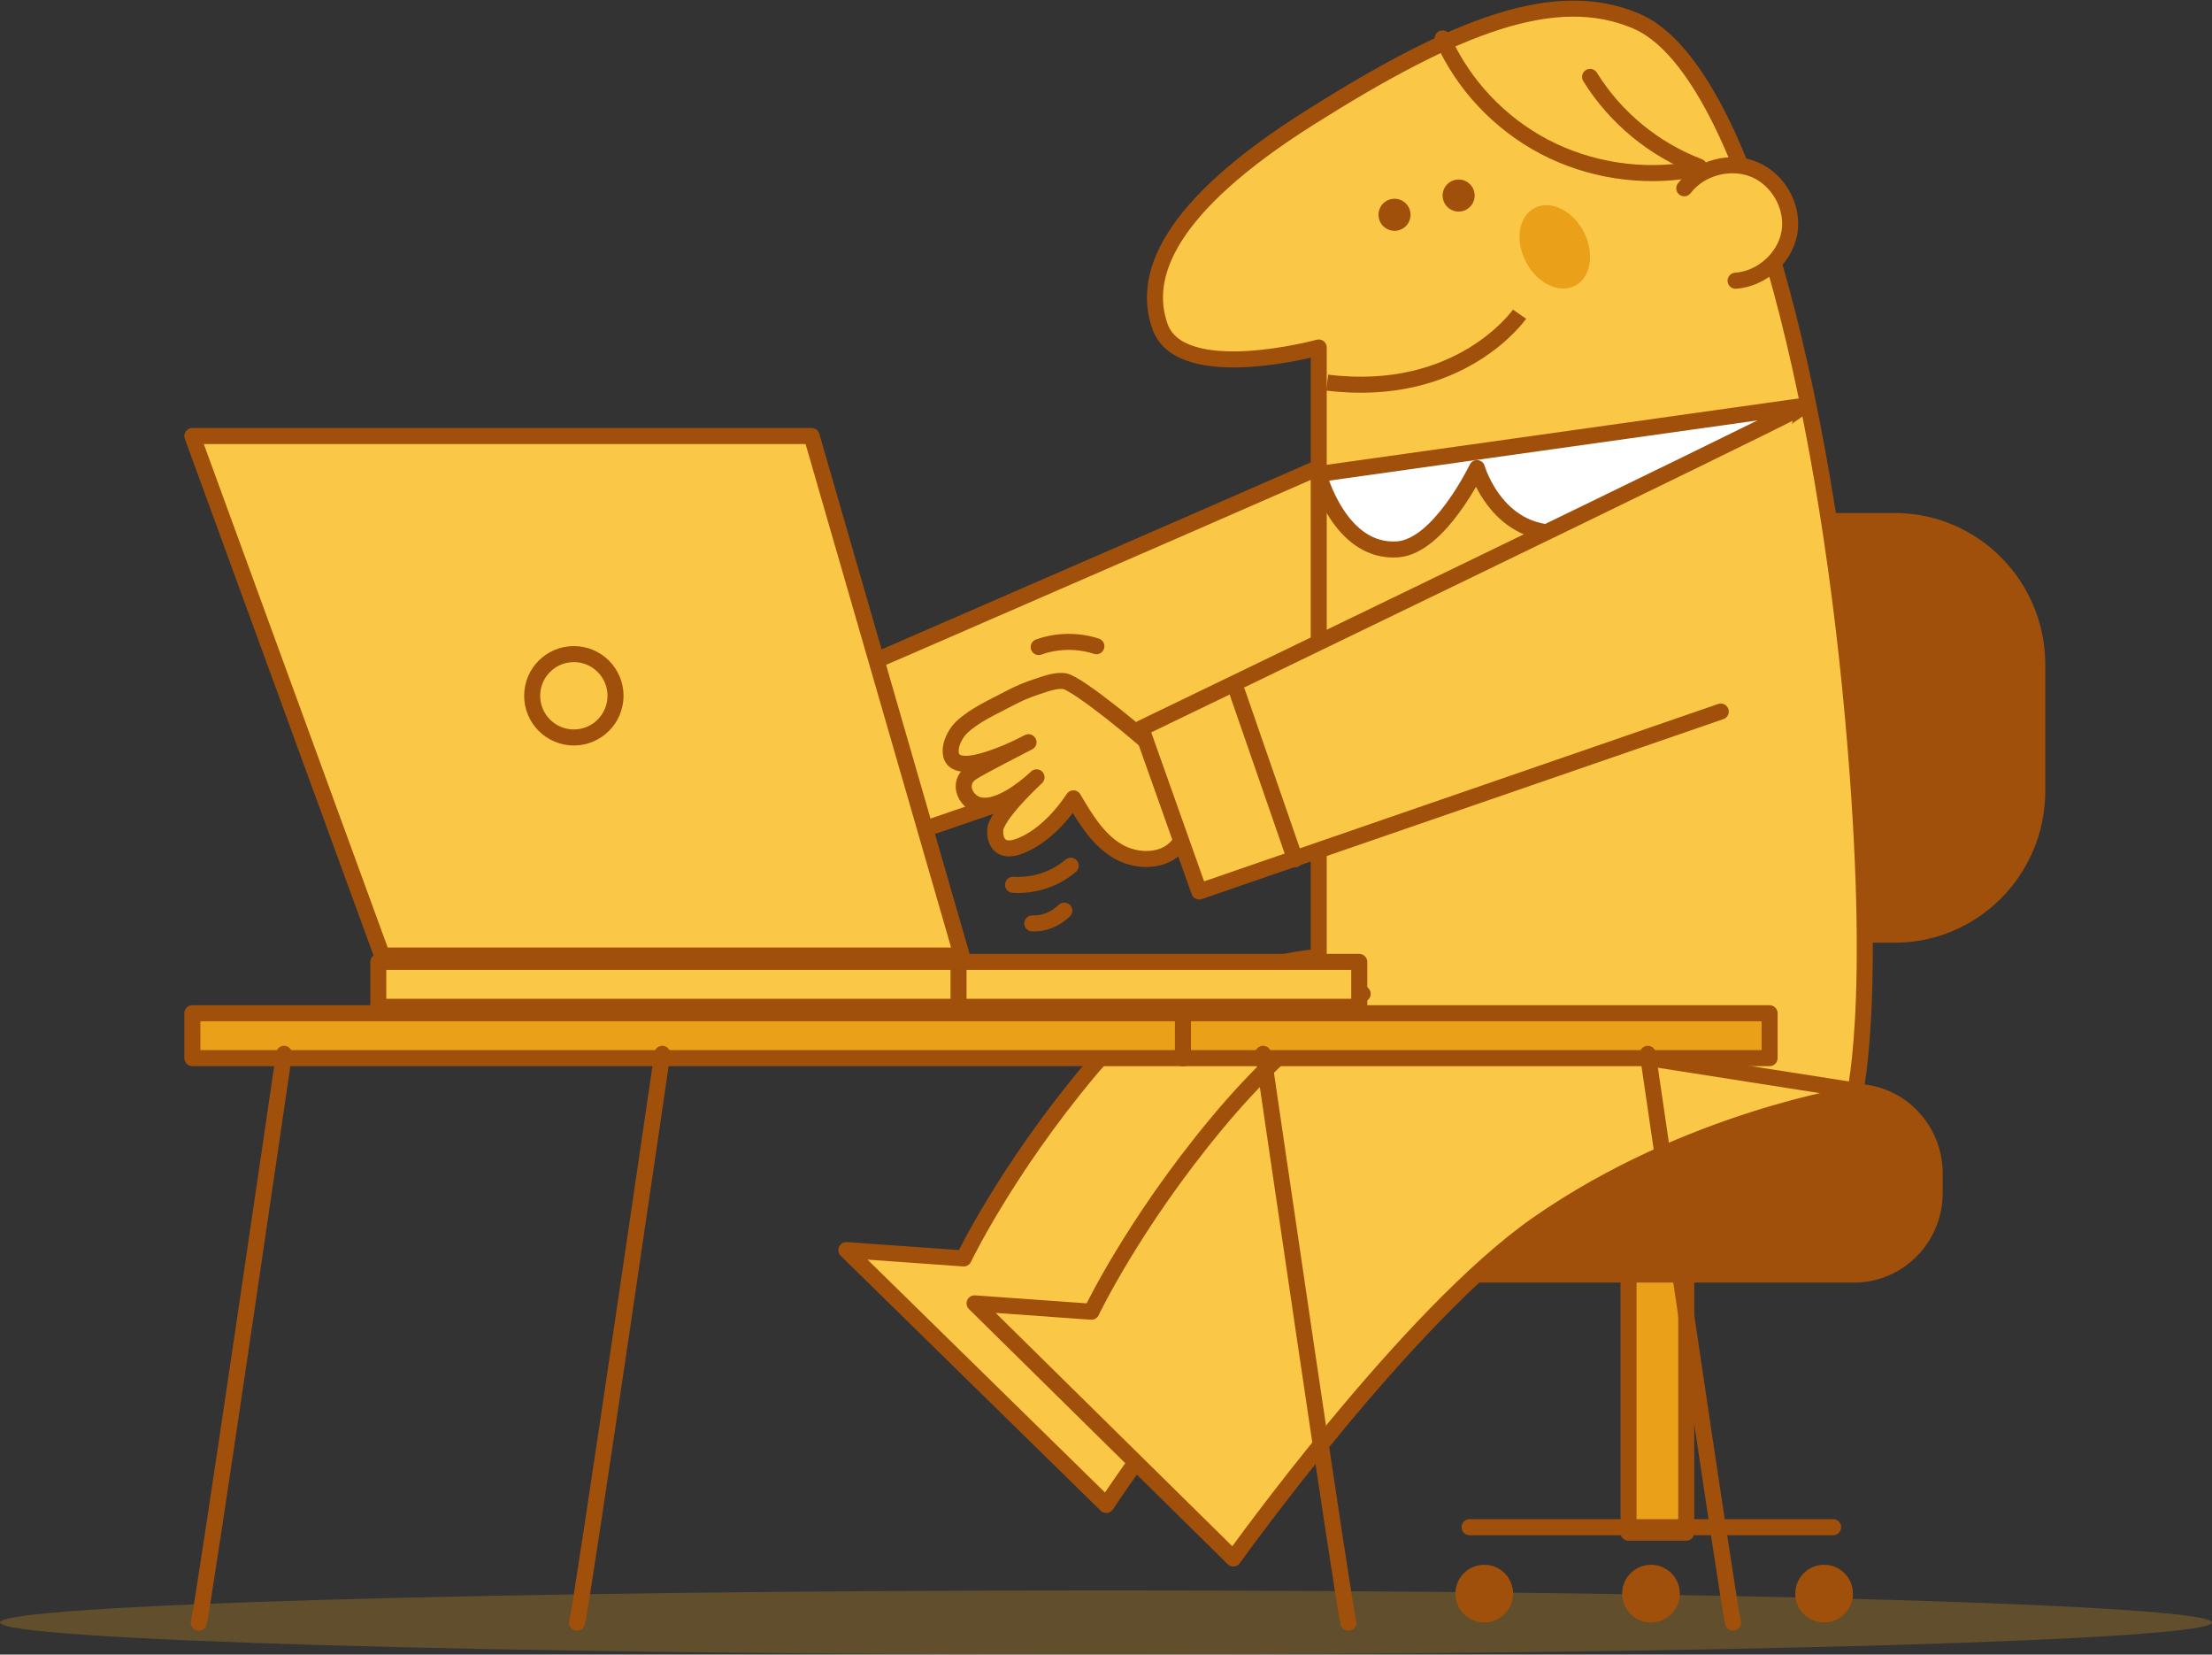 <?xml version="1.0" encoding="UTF-8"?>
<svg width="345px" height="258px" viewBox="0 0 345 258" version="1.1" xmlns="http://www.w3.org/2000/svg" xmlns:xlink="http://www.w3.org/1999/xlink">
    <rect x="0" y="0" width="345" height="258" fill="#333333" stroke="none"/>
    <!-- Generator: Sketch 55.1 (78136) - https://sketchapp.com -->
    <title>illustration-7</title>
    <desc>Created with Sketch.</desc>
    <g id="Prototype" stroke="none" stroke-width="1" fill="none" fill-rule="evenodd">
        <g id="Features" transform="translate(-228, -3219)">
            <g id="illustration-7" transform="translate(228, 3219)">
                <path d="M345,252.991 C345,255.752 267.769,257.991 172.5,257.991 C77.231,257.991 0,255.752 0,252.991 C0,250.23 77.231,247.991 172.5,247.991 C267.769,247.991 345,250.23 345,252.991" id="Fill-49" fill="#EBA019" opacity="0.253"></path>
                <polygon id="Fill-50" fill="#EBA019" points="254 238.991 263 238.991 263 183.991 254 183.991"></polygon>
                <polygon id="Stroke-51" stroke="#A0500A" stroke-width="2.5" stroke-linecap="round" stroke-linejoin="round" points="254 238.991 263 238.991 263 183.991 254 183.991"></polygon>
                <path d="M289.172,199.991 L228.83,199.991 C221.19,199.991 215,193.726 215,185.999 L215,182.983 C215,175.256 221.19,168.991 228.83,168.991 L289.172,168.991 C296.809,168.991 303,175.256 303,182.983 L303,185.999 C303,193.726 296.809,199.991 289.172,199.991" id="Fill-52" fill="#A0500A"></path>
                <path d="M295.51,146.991 L254.489,146.991 C241.516,146.991 231,136.393 231,123.32 L231,103.662 C231,90.589 241.516,79.991 254.489,79.991 L295.51,79.991 C308.483,79.991 319,90.589 319,103.662 L319,123.32 C319,136.393 308.483,146.991 295.51,146.991" id="Fill-53" fill="#A0500A"></path>
                <g id="Group-56" transform="translate(229, 236.991)">
                    <path d="M56.907,1.141 L0.206,1.141" id="Fill-54" fill="#FAC846"></path>
                    <path d="M56.907,1.141 L0.206,1.141" id="Stroke-55" stroke="#A0500A" stroke-width="2.5" stroke-linecap="round" stroke-linejoin="round"></path>
                </g>
                <g id="Group-59" transform="translate(134, 57.991)">
                    <path d="M103.056,0.982 C101.111,2.291 0,46.145 0,46.145 L9.074,71.673 L104.352,38.945" id="Fill-57" fill="#FAC846"></path>
                    <path d="M103.056,0.982 C101.111,2.291 0,46.145 0,46.145 L9.074,71.673 L104.352,38.945" id="Stroke-58" stroke="#A0500A" stroke-width="2.5" stroke-linecap="round" stroke-linejoin="round"></path>
                </g>
                <g id="Group-62" transform="translate(148, 105.991)">
                    <path d="M35.789,25.762 C33.587,28.547 29.138,28.497 26.13,26.624 C23.122,24.751 21.215,21.565 19.42,18.499 C16.834,22.384 13.636,25.087 10.688,26.065 C7.741,27.041 7.012,24.817 7.264,23.092 C8.01,20.38 13.668,15.218 13.668,15.218 C13.668,15.218 8.843,19.926 5.313,19.63 C2.859,19.622 0.909,16.162 3.612,14.443 C4.521,13.782 12.414,9.742 12.414,9.742 C10.328,10.835 8.129,11.801 5.882,12.499 C3.997,13.086 -0.076,14.107 0.296,10.688 C0.422,9.537 1.19,8.157 2.037,7.371 C4.149,5.418 6.916,4.245 9.422,2.905 C10.783,2.176 12.208,1.571 13.674,1.095 C14.97,0.676 16.757,-0.03 18.107,0.242 C20.168,0.656 30.315,8.876 34.252,12.738" id="Fill-60" fill="#FAC846"></path>
                    <path d="M35.789,25.762 C33.587,28.547 29.138,28.497 26.13,26.624 C23.122,24.751 21.215,21.565 19.42,18.499 C16.834,22.384 13.636,25.087 10.688,26.065 C7.741,27.041 7.012,24.817 7.264,23.092 C8.01,20.38 13.668,15.218 13.668,15.218 C13.668,15.218 8.843,19.926 5.313,19.63 C2.859,19.622 0.909,16.162 3.612,14.443 C4.521,13.782 12.414,9.742 12.414,9.742 C10.328,10.835 8.129,11.801 5.882,12.499 C3.997,13.086 -0.076,14.107 0.296,10.688 C0.422,9.537 1.19,8.157 2.037,7.371 C4.149,5.418 6.916,4.245 9.422,2.905 C10.783,2.176 12.208,1.571 13.674,1.095 C14.97,0.676 16.757,-0.03 18.107,0.242 C20.168,0.656 30.315,8.876 34.252,12.738" id="Stroke-61" stroke="#A0500A" stroke-width="2.5" stroke-linecap="round" stroke-linejoin="round"></path>
                </g>
                <path d="M162,100.893 C164.819,99.868 168.139,99.82 171,100.764" id="Stroke-63" stroke="#A0500A" stroke-width="2.5" stroke-linecap="round" stroke-linejoin="round"></path>
                <path d="M167,134.991 C164.567,137.08 161.248,138.178 158,137.965" id="Stroke-64" stroke="#A0500A" stroke-width="2.5" stroke-linecap="round" stroke-linejoin="round"></path>
                <path d="M166,141.991 C164.588,143.351 162.785,144.07 161,143.984" id="Stroke-65" stroke="#A0500A" stroke-width="2.5" stroke-linecap="round" stroke-linejoin="round"></path>
                <g id="Group-68" transform="translate(180, 0.991)">
                    <path d="M25.677,153.052 L25.677,53.193 C25.677,53.193 4.183,59.067 0.926,49.929 C-1.845,42.155 1.92,31.438 24.374,17.296 C47.17,2.937 62.566,-3.062 75.177,2.284 C92.112,9.464 104.487,60.372 109.046,111.281 C113.097,156.515 109.046,170.674 109.046,170.674" id="Fill-66" fill="#FAC846"></path>
                    <path d="M25.677,153.052 L25.677,53.193 C25.677,53.193 4.183,59.067 0.926,49.929 C-1.845,42.155 1.92,31.438 24.374,17.296 C47.17,2.937 62.566,-3.062 75.177,2.284 C92.112,9.464 104.487,60.372 109.046,111.281 C113.097,156.515 109.046,170.674 109.046,170.674" id="Stroke-67" stroke="#A0500A" stroke-width="2.5" stroke-linecap="round" stroke-linejoin="round"></path>
                </g>
                <g id="Group-71" transform="translate(132, 148.991)">
                    <path d="M72.577,0.326 C72.577,0.326 51,2.28 37.923,17.917 C24.846,33.553 18.308,47.235 18.308,47.235 L0,45.932 L40.538,85.674 C40.538,85.674 66.692,45.932 88.269,33.553 C109.846,21.174 119,16.614 119,16.614" id="Fill-69" fill="#FAC846"></path>
                    <path d="M72.577,0.326 C72.577,0.326 51,2.28 37.923,17.917 C24.846,33.553 18.308,47.235 18.308,47.235 L0,45.932 L40.538,85.674 C40.538,85.674 66.692,45.932 88.269,33.553 C109.846,21.174 119,16.614 119,16.614" id="Stroke-70" stroke="#A0500A" stroke-width="2.5" stroke-linecap="round" stroke-linejoin="round"></path>
                </g>
                <g id="Group-74" transform="translate(152, 153.991)">
                    <path d="M60.538,0.978 C60.538,0.978 50.774,5.543 37.755,21.196 C24.736,36.848 18.226,50.543 18.226,50.543 L0,49.239 L40.358,89.022 C40.358,89.022 67.517,51.013 87.877,36.848 C111.311,20.543 137.349,16.63 137.349,16.63" id="Fill-72" fill="#FAC846"></path>
                    <path d="M60.538,0.978 C60.538,0.978 50.774,5.543 37.755,21.196 C24.736,36.848 18.226,50.543 18.226,50.543 L0,49.239 L40.358,89.022 C40.358,89.022 67.517,51.013 87.877,36.848 C111.311,20.543 137.349,16.63 137.349,16.63" id="Stroke-73" stroke="#A0500A" stroke-width="2.5" stroke-linecap="round" stroke-linejoin="round"></path>
                </g>
                <path d="M289,169.991 L206,156.991" id="Stroke-75" stroke="#A0500A" stroke-width="2.5" stroke-linecap="round" stroke-linejoin="round"></path>
                <g id="Group-78" transform="translate(205, 62.991)">
                    <path d="M76.955,0.201 L0.65,10.925 C0.65,10.925 3.901,23.334 13.004,22.667 C19.522,22.19 25.358,10.001 25.358,10.001 C25.358,10.001 28.61,21.334 39.663,20.001 C50.717,18.667 76.726,0.001 76.726,0.001" id="Fill-76" fill="#FFFFFF"></path>
                    <path d="M76.955,0.201 L0.65,10.925 C0.65,10.925 3.901,23.334 13.004,22.667 C19.522,22.19 25.358,10.001 25.358,10.001 C25.358,10.001 28.61,21.334 39.663,20.001 C50.717,18.667 76.726,0.001 76.726,0.001" id="Stroke-77" stroke="#A0500A" stroke-width="2.5" stroke-linecap="round" stroke-linejoin="round"></path>
                </g>
                <g id="Group-81" transform="translate(262, 24.991)">
                    <path d="M8.694,18.782 C12.764,18.499 16.421,15.226 17.096,11.261 C17.772,7.298 15.4,3.028 11.647,1.451 C7.895,-0.126 3.125,1.145 0.689,4.368" id="Fill-79" fill="#FAC846"></path>
                    <path d="M8.694,18.782 C12.764,18.499 16.421,15.226 17.096,11.261 C17.772,7.298 15.4,3.028 11.647,1.451 C7.895,-0.126 3.125,1.145 0.689,4.368" id="Stroke-80" stroke="#A0500A" stroke-width="2.5" stroke-linecap="round" stroke-linejoin="round"></path>
                </g>
                <path d="M225,5.991 C228.169,13.156 233.861,19.217 240.874,22.893 C247.889,26.569 256.18,27.838 264,26.431" id="Stroke-82" stroke="#A0500A" stroke-width="2.5" stroke-linecap="round" stroke-linejoin="round"></path>
                <path d="M248,11.991 C251.921,18.334 257.995,23.338 265,25.991" id="Stroke-83" stroke="#A0500A" stroke-width="2.5" stroke-linecap="round" stroke-linejoin="round"></path>
                <path d="M225.03,30.872 C225.24,32.237 226.517,33.172 227.882,32.962 C229.245,32.751 230.182,31.474 229.97,30.109 C229.76,28.744 228.483,27.81 227.119,28.021 C225.754,28.231 224.819,29.507 225.03,30.872" id="Fill-84" fill="#A0500A"></path>
                <path d="M215.03,33.872 C215.24,35.237 216.517,36.172 217.882,35.962 C219.245,35.751 220.182,34.474 219.97,33.109 C219.76,31.744 218.483,30.81 217.119,31.021 C215.754,31.231 214.819,32.507 215.03,33.872" id="Fill-85" fill="#A0500A"></path>
                <path d="M207,59.659 C227.802,62.235 237,48.991 237,48.991" id="Stroke-86" stroke="#A0500A" stroke-width="2.5" stroke-linejoin="round"></path>
                <path d="M246.777,35.73 C248.687,38.979 248.32,42.848 245.958,44.374 C243.596,45.899 240.133,44.501 238.223,41.252 C236.314,38.004 236.68,34.133 239.042,32.608 C241.404,31.084 244.867,32.48 246.777,35.73" id="Fill-87" fill="#EBA019"></path>
                <g id="Group-90" transform="translate(178, 62.991)">
                    <path d="M102,0.979 C100.063,2.284 0,50.572 0,50.572 L9.038,76.021 L90.38,47.962" id="Fill-88" fill="#FAC846"></path>
                    <path d="M102,0.979 C100.063,2.284 0,50.572 0,50.572 L9.038,76.021 L90.38,47.962" id="Stroke-89" stroke="#A0500A" stroke-width="2.5" stroke-linecap="round" stroke-linejoin="round"></path>
                </g>
                <path d="M193,107.991 L202,133.991" id="Stroke-91" stroke="#A0500A" stroke-width="2.5" stroke-linecap="round" stroke-linejoin="round"></path>
                <polygon id="Fill-92" fill="#FAC846" points="150 148.991 126.585 67.991 30 67.991 59.593 148.991"></polygon>
                <polygon id="Stroke-93" stroke="#A0500A" stroke-width="2.5" stroke-linecap="round" stroke-linejoin="round" points="150 148.991 126.585 67.991 30 67.991 59.593 148.991"></polygon>
                <path d="M96,108.491 C96,112.08 93.089,114.991 89.5,114.991 C85.911,114.991 83,112.08 83,108.491 C83,104.902 85.911,101.991 89.5,101.991 C93.089,101.991 96,104.902 96,108.491" id="Fill-94" fill="#FAC846"></path>
                <path d="M96,108.491 C96,112.08 93.089,114.991 89.5,114.991 C85.911,114.991 83,112.08 83,108.491 C83,104.902 85.911,101.991 89.5,101.991 C93.089,101.991 96,104.902 96,108.491 Z" id="Stroke-95" stroke="#A0500A" stroke-width="2.5" stroke-linecap="round" stroke-linejoin="round"></path>
                <polygon id="Fill-96" fill="#FAC846" points="59 156.991 212 156.991 212 149.991 59 149.991"></polygon>
                <polygon id="Stroke-97" stroke="#A0500A" stroke-width="2.5" stroke-linecap="round" stroke-linejoin="round" points="59 156.991 212 156.991 212 149.991 59 149.991"></polygon>
                <g id="Group-100" transform="translate(148, 148.991)">
                    <path d="M1.5,0.333 L1.5,7.667" id="Fill-98" fill="#FAC846"></path>
                    <path d="M1.5,0.333 L1.5,7.667" id="Stroke-99" stroke="#A0500A" stroke-width="2.5" stroke-linecap="round" stroke-linejoin="round"></path>
                </g>
                <polygon id="Fill-101" fill="#EBA019" points="30 164.991 276 164.991 276 157.991 30 157.991"></polygon>
                <polygon id="Stroke-102" stroke="#A0500A" stroke-width="2.5" stroke-linecap="round" stroke-linejoin="round" points="30 164.991 276 164.991 276 157.991 30 157.991"></polygon>
                <g id="Group-105" transform="translate(184, 156.991)">
                    <path d="M0.5,0.964 L0.5,8.036" id="Fill-103" fill="#FAC846"></path>
                    <path d="M0.5,0.964 L0.5,8.036" id="Stroke-104" stroke="#A0500A" stroke-width="2.5" stroke-linecap="round" stroke-linejoin="round"></path>
                </g>
                <g id="Group-108" transform="translate(31, 163.991)">
                    <path d="M13.304,0.326 C13.304,0.326 0.636,87.065 0,89.022" id="Fill-106" fill="#FAC846"></path>
                    <path d="M13.304,0.326 C13.304,0.326 0.636,87.065 0,89.022" id="Stroke-107" stroke="#A0500A" stroke-width="2.5" stroke-linecap="round" stroke-linejoin="round"></path>
                </g>
                <g id="Group-111" transform="translate(90, 163.991)">
                    <path d="M13.304,0.326 C13.304,0.326 0.636,87.065 0,89.022" id="Fill-109" fill="#FAC846"></path>
                    <path d="M13.304,0.326 C13.304,0.326 0.636,87.065 0,89.022" id="Stroke-110" stroke="#A0500A" stroke-width="2.5" stroke-linecap="round" stroke-linejoin="round"></path>
                </g>
                <g id="Group-114" transform="translate(257, 163.991)">
                    <path d="M0,0.326 C0,0.326 12.667,87.065 13.304,89.022" id="Fill-112" fill="#FAC846"></path>
                    <path d="M0,0.326 C0,0.326 12.667,87.065 13.304,89.022" id="Stroke-113" stroke="#A0500A" stroke-width="2.5" stroke-linecap="round" stroke-linejoin="round"></path>
                </g>
                <g id="Group-117" transform="translate(197, 163.991)">
                    <path d="M0,0.326 C0,0.326 12.667,87.065 13.304,89.022" id="Fill-115" fill="#FAC846"></path>
                    <path d="M0,0.326 C0,0.326 12.667,87.065 13.304,89.022" id="Stroke-116" stroke="#A0500A" stroke-width="2.5" stroke-linecap="round" stroke-linejoin="round"></path>
                </g>
                <path d="M236,248.491 C236,250.976 233.985,252.991 231.5,252.991 C229.015,252.991 227,250.976 227,248.491 C227,246.006 229.015,243.991 231.5,243.991 C233.985,243.991 236,246.006 236,248.491" id="Fill-118" fill="#A0500A"></path>
                <path d="M262,248.491 C262,250.976 259.985,252.991 257.5,252.991 C255.015,252.991 253,250.976 253,248.491 C253,246.006 255.015,243.991 257.5,243.991 C259.985,243.991 262,246.006 262,248.491" id="Fill-119" fill="#A0500A"></path>
                <path d="M289,248.491 C289,250.976 286.985,252.991 284.5,252.991 C282.015,252.991 280,250.976 280,248.491 C280,246.006 282.015,243.991 284.5,243.991 C286.985,243.991 289,246.006 289,248.491" id="Fill-120" fill="#A0500A"></path>
            </g>
        </g>
    </g>
</svg>
